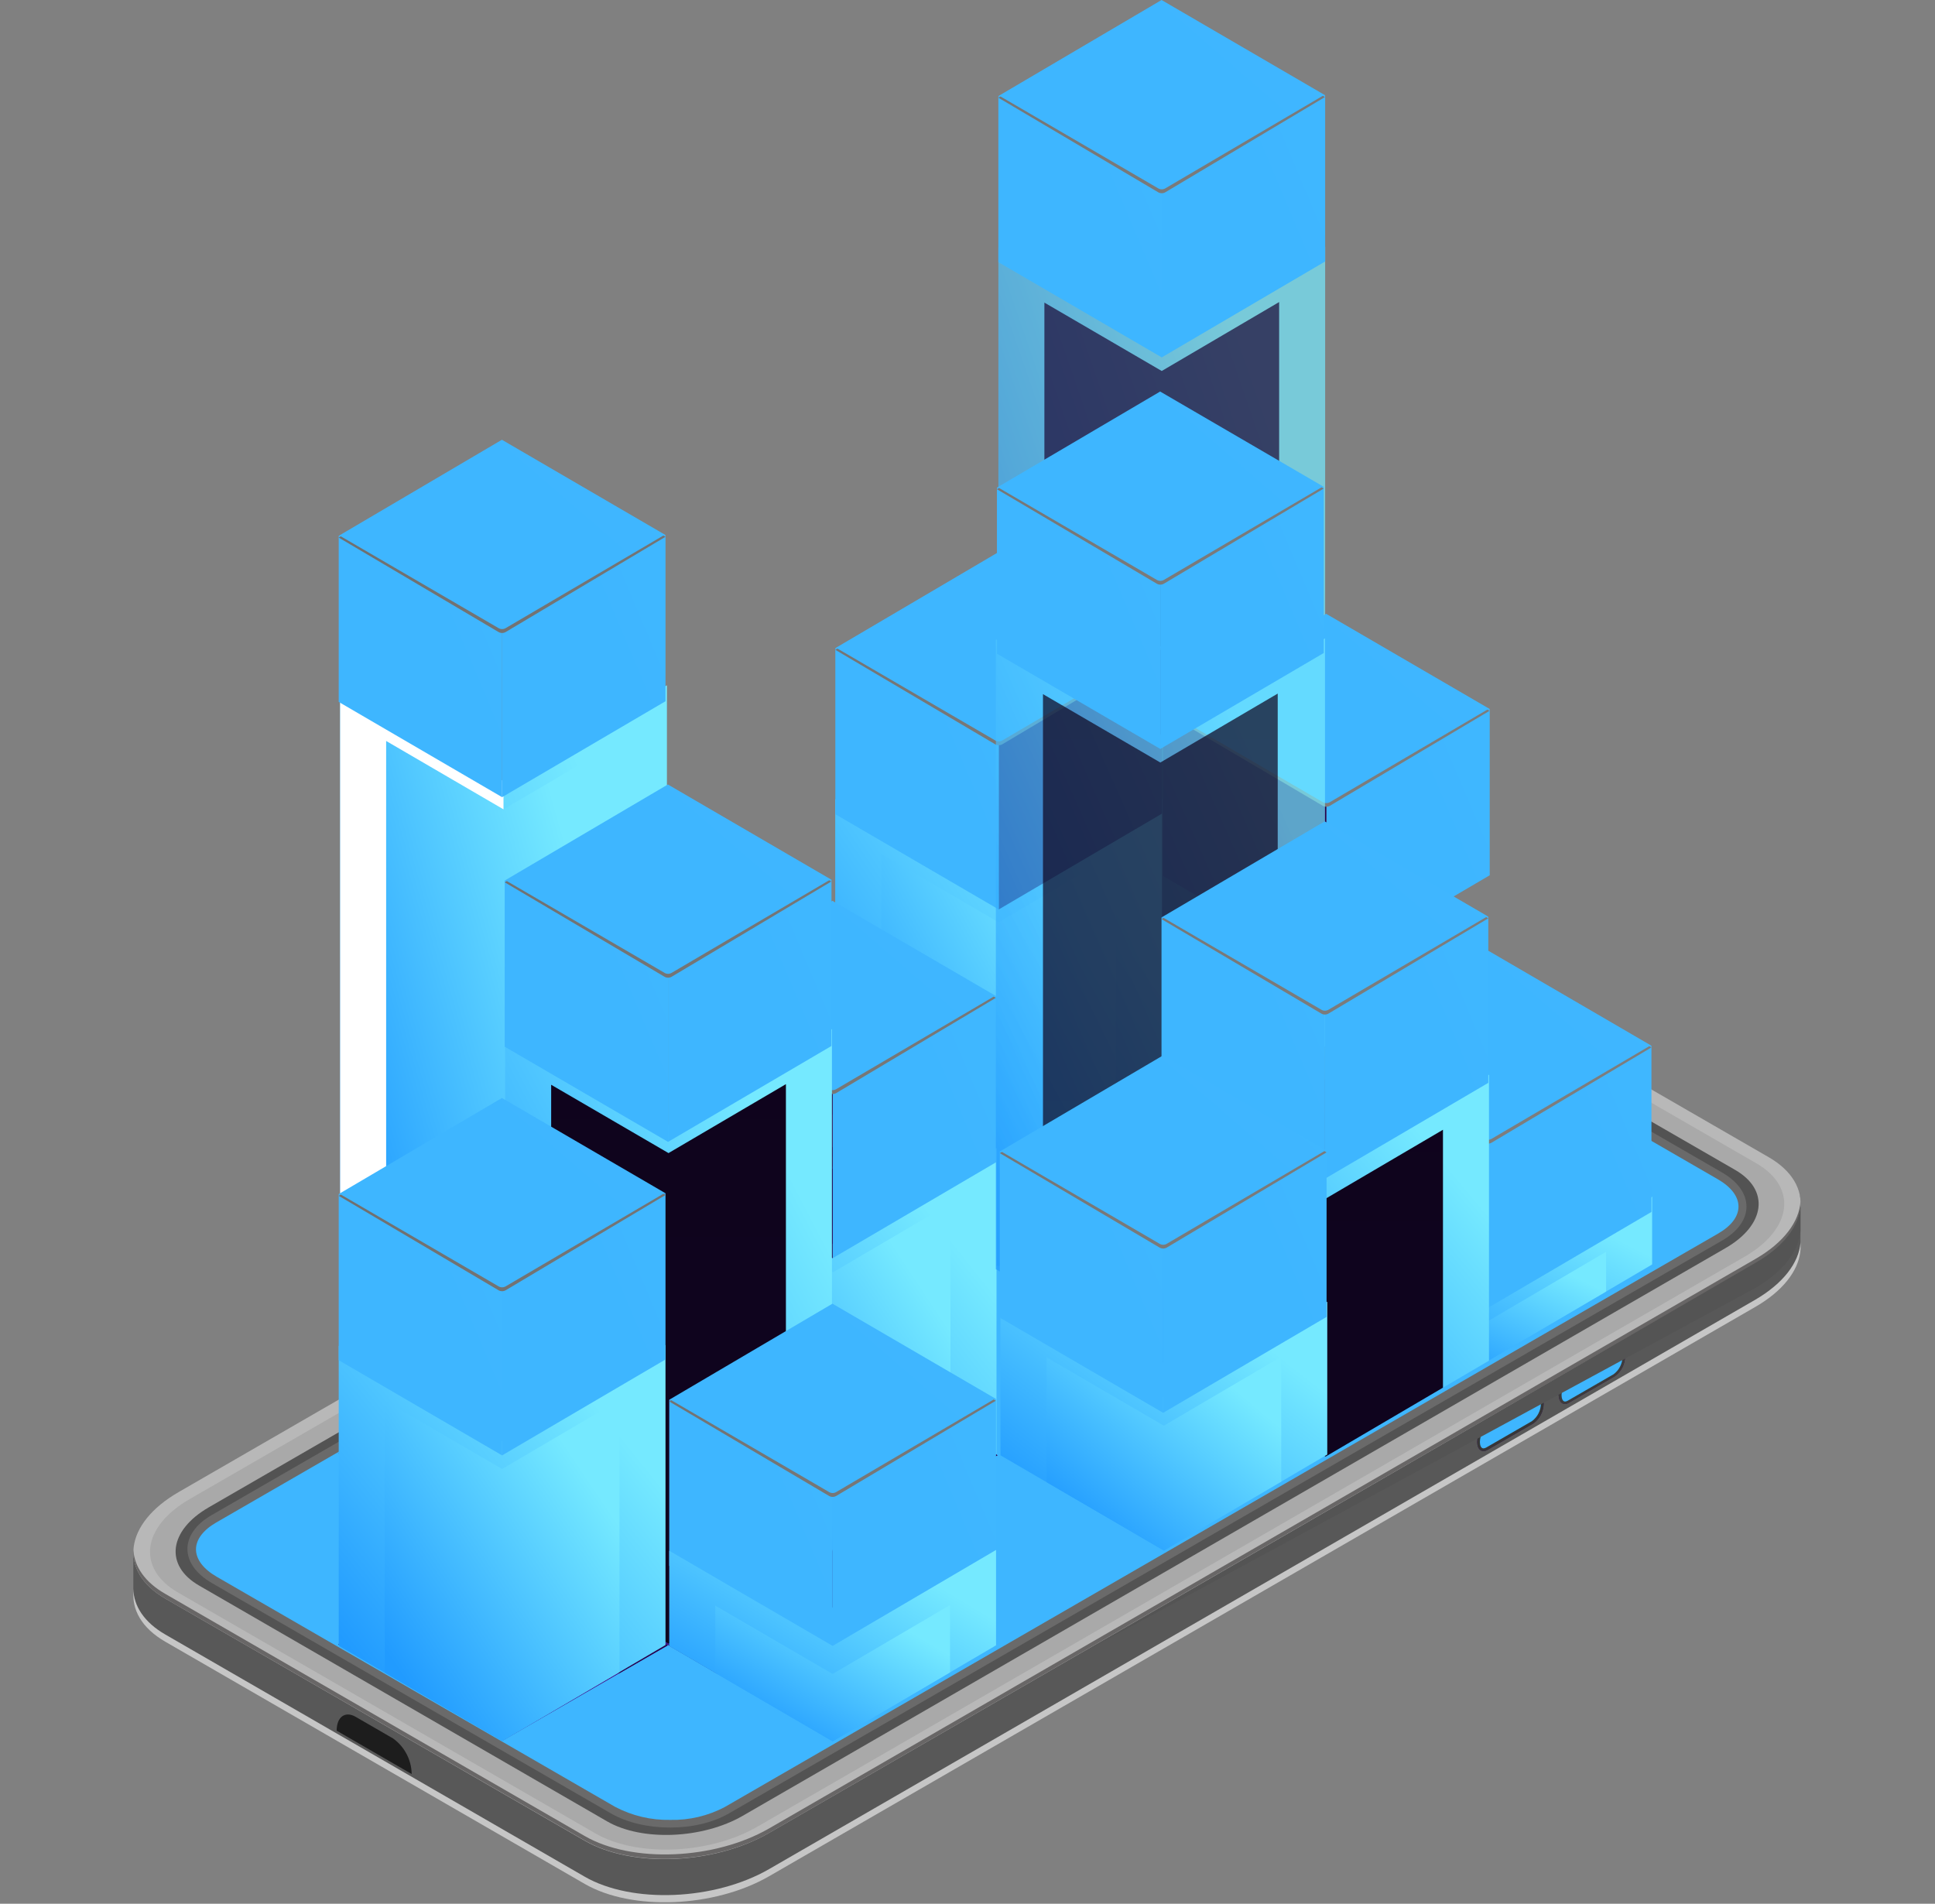 <svg width="682" height="671" viewBox="0 0 682 671" fill="none" xmlns="http://www.w3.org/2000/svg">
<rect x="0" y="0" width="682" height="671" fill="#808080" stroke="none"/>
<path d="M206.08 664L58.26 578.64C41.58 569.02 43.68 552.2 63 541.08L410.52 340.4C429.76 329.3 458.88 328.08 475.56 337.72L623.38 423.06C640.06 432.68 637.96 449.5 618.7 460.62L271.12 661.28C251.88 672.4 222.74 673.62 206.08 664Z" fill="url(#paint0_linear_3010_906)"/>
<path d="M206.08 661.46L58.26 576.1C50.8 571.8 47.1 566 47 560C47 559.46 47 547.86 47 547.34C47.62 540.36 53 544.2 62.86 538.5L410.46 337.82C429.7 326.7 458.82 325.5 475.5 335.12L623.32 420.46C630.76 424.76 634.46 417.2 634.58 423.2C634.58 423.74 634.58 437.56 634.58 438.08C633.98 445.06 628.58 452.3 618.7 458.08L271.12 658.76C251.88 669.88 222.74 671.08 206.08 661.46Z" fill="#585858"/>
<path d="M206.08 648.78L58.26 563.44C41.58 553.82 43.68 537 63 525.88L410.52 325.2C429.76 314.1 458.88 312.88 475.56 322.52L623.38 407.86C640.06 417.48 637.96 434.3 618.7 445.42L271.12 646C251.88 657.2 222.74 658.42 206.08 648.78Z" fill="url(#paint1_linear_3010_906)"/>
<g style="mix-blend-mode:color-dodge">
<path d="M58.26 561.78L206.08 647.12C222.74 656.76 251.88 655.54 271.12 644.42L618.7 443.74C628.84 437.9 634.22 430.46 634.6 423.34C635.02 430.96 629.64 439.1 618.7 445.34L271.12 646C251.88 657.12 222.74 658.34 206.08 648.7L58.26 563.44C50.36 558.88 46.68 552.72 47.02 546.3C47.34 552.1 51 557.62 58.26 561.78Z" fill="#686666"/>
</g>
<path d="M66.84 528.38L414.84 327.46C431.72 317.72 457.24 316.66 471.86 325.1L619 410C633.62 418.44 631.78 433.18 614.9 442.94L266.9 643.86C250.02 653.6 224.5 654.66 209.88 646.22L62.74 561.3C48.12 552.86 49.96 538.12 66.84 528.38Z" fill="#A9A9A9"/>
<path d="M73.58 531.28L419.86 331.28C433.98 323.12 455.36 322.24 467.58 329.28L611.58 412.36C623.82 419.42 622.28 431.76 608.16 439.92L261.78 640C247.66 648.16 226.28 649.04 214.04 642L70.16 558.84C57.92 551.78 59.46 539.44 73.58 531.28Z" fill="#535353"/>
<path d="M466.34 332C454.8 325.36 436.16 325.32 424.7 332L74.62 534C63.16 540.62 63.22 551.38 74.74 558L215.3 639.14C226.84 645.8 245.48 645.84 256.94 639.14L607 437.22C618.46 430.6 618.4 419.84 606.88 413.22L466.34 332Z" fill="#6A6A6A"/>
<path d="M236.24 641.44C242.945 641.596 249.577 640.026 255.5 636.88L605.6 434.76C610.2 432.1 612.74 428.76 612.74 425.26C612.74 421.76 610.16 418.36 605.48 415.66L465 334.5C452.801 328.366 438.419 328.366 426.22 334.5L76.22 536.62C71.62 539.28 69.08 542.62 69.08 546.1C69.08 549.58 71.66 553.02 76.34 555.72L216.72 636.8C222.724 639.987 229.444 641.584 236.24 641.44Z" fill="url(#paint2_linear_3010_906)"/>
<path d="M553 494.4L569.12 485.1C571.369 483.489 572.719 480.906 572.76 478.14C572.76 475.46 571.12 474.24 569.12 475.4L553 484.7C550.756 486.316 549.407 488.896 549.36 491.66C549.42 494.34 551 495.58 553 494.4Z" fill="url(#paint3_linear_3010_906)"/>
<path d="M553 494.4L569.12 485.1C571.369 483.489 572.719 480.906 572.76 478.14C572.76 475.46 571.12 474.24 569.12 475.4L553 484.7C550.756 486.316 549.407 488.896 549.36 491.66C549.42 494.34 551 495.58 553 494.4Z" fill="url(#paint4_linear_3010_906)"/>
<path d="M551.62 494C551.962 493.977 552.293 493.867 552.58 493.68L568.7 484.38C570.654 482.939 571.822 480.668 571.86 478.24C571.86 477.22 571.54 476 570.62 476C570.278 476.023 569.947 476.133 569.66 476.32L553.54 485.62C551.589 487.064 550.421 489.333 550.38 491.76C550.38 492.7 550.7 494 551.62 494Z" fill="url(#paint5_linear_3010_906)"/>
<path d="M524.3 511.02L540.42 501.72C542.664 500.104 544.013 497.524 544.06 494.76C544.06 492.08 542.42 490.76 540.42 492L524.3 501.3C522.049 502.909 520.697 505.493 520.66 508.26C520.66 510.94 522.28 512.18 524.3 511.02Z" fill="url(#paint6_linear_3010_906)"/>
<path d="M524.3 511.02L540.42 501.72C542.664 500.104 544.013 497.524 544.06 494.76C544.06 492.08 542.42 490.76 540.42 492L524.3 501.3C522.049 502.909 520.697 505.493 520.66 508.26C520.66 510.94 522.28 512.18 524.3 511.02Z" fill="url(#paint7_linear_3010_906)"/>
<path d="M522.86 510.5C523.2 510.483 523.531 510.38 523.82 510.2L539.94 500.9C541.891 499.456 543.059 497.187 543.1 494.76C543.1 493.72 542.78 492.52 541.86 492.52C541.513 492.533 541.175 492.637 540.88 492.82L524.78 502.12C522.824 503.561 521.648 505.83 521.6 508.26C521.6 509.3 521.94 510.5 522.86 510.5Z" fill="url(#paint8_linear_3010_906)"/>
<g style="mix-blend-mode:color-dodge">
<path d="M383.88 581.28L618.7 445.1C628.7 439.38 633.98 432.14 634.58 425.1C634.58 424.86 634.58 422.06 634.58 418.94C634.58 418.94 634.58 433.44 634.58 433.96C633.98 440.94 628.58 448.18 618.7 453.96L383.88 581.28Z" fill="#545454"/>
</g>
<path d="M118.66 610L145.1 625.28C145.025 620.296 142.591 615.644 138.54 612.74L125.22 605.04C121.58 603.04 118.66 605.18 118.66 610Z" fill="#1D1D1D"/>
<path d="M235.4 579.9L177.36 546.1L119.26 579.56L177.36 613.38L235.4 579.9Z" fill="url(#paint9_linear_3010_906)"/>
<path d="M177.4 566.08V546.12L177.36 546.1L119.26 579.56L136.52 589.62L177.4 566.08Z" fill="url(#paint10_linear_3010_906)"/>
<path d="M235.4 579.9L177.36 546.1V566.08L218.16 589.84L235.4 579.9Z" fill="url(#paint11_linear_3010_906)"/>
<path d="M351.66 580.22L293.62 546.42L235.52 579.88L293.62 613.72L351.66 580.22Z" fill="url(#paint12_linear_3010_906)"/>
<path d="M293.66 566.42V546.44L293.62 546.42L235.52 579.88L252.78 589.94L293.66 566.42Z" fill="url(#paint13_linear_3010_906)"/>
<path d="M351.66 580.22L293.62 546.42V566.42L334.42 590.18L351.66 580.22Z" fill="url(#paint14_linear_3010_906)"/>
<path d="M293.5 546.4L235.46 512.6L177.36 546.06L235.46 579.88L293.5 546.4Z" fill="url(#paint15_linear_3010_906)"/>
<path d="M235.5 532.58V512.62L235.46 512.6L177.36 546.06L194.62 556.12L235.5 532.58Z" fill="url(#paint16_linear_3010_906)"/>
<path d="M293.5 546.4L235.46 512.6V532.58L276.26 556.34L293.5 546.4Z" fill="url(#paint17_linear_3010_906)"/>
<path d="M235.5 512.64L177.46 478.84L119.36 512.3L177.46 546.14L235.5 512.64Z" fill="url(#paint18_linear_3010_906)"/>
<path d="M177.5 498.84V478.86L177.46 478.84L119.36 512.3L136.62 522.36L177.5 498.84Z" fill="url(#paint19_linear_3010_906)"/>
<path d="M235.5 512.64L177.46 478.84V498.84L218.26 522.6L235.5 512.64Z" fill="url(#paint20_linear_3010_906)"/>
<path d="M351.6 512.9L293.56 479.1L235.46 512.56L293.56 546.38L351.6 512.9Z" fill="url(#paint21_linear_3010_906)"/>
<path d="M293.6 499.08V479.12L293.56 479.1L235.46 512.56L252.72 522.62L293.6 499.08Z" fill="url(#paint22_linear_3010_906)"/>
<path d="M351.6 512.9L293.56 479.1V499.08L334.36 522.84L351.6 512.9Z" fill="url(#paint23_linear_3010_906)"/>
<path d="M293.6 479.14L235.56 445.34L177.46 478.8L235.56 512.64L293.6 479.14Z" fill="url(#paint24_linear_3010_906)"/>
<path d="M235.6 465.34V445.36L235.56 445.34L177.46 478.8L194.72 488.86L235.6 465.34Z" fill="url(#paint25_linear_3010_906)"/>
<path d="M293.6 479.14L235.56 445.34V465.34L276.36 489.1L293.6 479.14Z" fill="url(#paint26_linear_3010_906)"/>
<path d="M467.86 513.22L409.82 479.42L351.72 512.88L409.82 546.72L467.86 513.22Z" fill="url(#paint27_linear_3010_906)"/>
<path d="M409.86 499.42V479.44L409.82 479.42L351.72 512.88L369 522.94L409.86 499.42Z" fill="url(#paint28_linear_3010_906)"/>
<path d="M467.86 513.22L409.82 479.42V499.42L450.62 523.18L467.86 513.22Z" fill="url(#paint29_linear_3010_906)"/>
<path d="M409.7 479.4L351.66 445.6L293.56 479.06L351.66 512.88L409.7 479.4Z" fill="url(#paint30_linear_3010_906)"/>
<path d="M351.7 465.58V445.62L351.66 445.6L293.56 479.06L310.82 489.12L351.7 465.58Z" fill="url(#paint31_linear_3010_906)"/>
<path d="M409.7 479.4L351.66 445.6V465.58L392.46 489.34L409.7 479.4Z" fill="url(#paint32_linear_3010_906)"/>
<path d="M351.7 445.64L293.66 411.84L235.56 445.3L293.66 479.14L351.7 445.64Z" fill="url(#paint33_linear_3010_906)"/>
<path d="M293.7 431.84V411.86L293.66 411.84L235.56 445.3L252.82 455.36L293.7 431.84Z" fill="url(#paint34_linear_3010_906)"/>
<path d="M351.7 445.64L293.66 411.84V431.84L334.46 455.6L351.7 445.64Z" fill="url(#paint35_linear_3010_906)"/>
<path d="M525.96 479.72L467.92 445.92L409.82 479.38L467.92 513.22L525.96 479.72Z" fill="url(#paint36_linear_3010_906)"/>
<path d="M467.96 465.92V445.94L467.92 445.92L409.82 479.38L427.08 489.44L467.96 465.92Z" fill="url(#paint37_linear_3010_906)"/>
<path d="M525.96 479.72L467.92 445.92V465.92L508.72 489.68L525.96 479.72Z" fill="url(#paint38_linear_3010_906)"/>
<path d="M467.8 445.9L409.76 412.1L351.66 445.56L409.76 479.38L467.8 445.9Z" fill="url(#paint39_linear_3010_906)"/>
<path d="M409.8 432.08V412.12L409.76 412.1L351.66 445.56L368.92 455.62L409.8 432.08Z" fill="url(#paint40_linear_3010_906)"/>
<path d="M467.8 445.9L409.76 412.1V432.08L450.56 455.84L467.8 445.9Z" fill="url(#paint41_linear_3010_906)"/>
<path d="M409.8 412.14L351.76 378.34L293.66 411.8L351.76 445.64L409.8 412.14Z" fill="url(#paint42_linear_3010_906)"/>
<path d="M351.8 398.34V378.36L351.76 378.34L293.66 411.8L310.92 421.86L351.8 398.34Z" fill="url(#paint43_linear_3010_906)"/>
<path d="M409.8 412.14L351.76 378.34V398.34L392.56 422.1L409.8 412.14Z" fill="url(#paint44_linear_3010_906)"/>
<path d="M584.06 446.22L526.02 412.42L467.92 445.88L526.02 479.72L584.06 446.22Z" fill="url(#paint45_linear_3010_906)"/>
<path d="M526.06 432.42V412.44L526.02 412.42L467.92 445.88L485.18 455.94L526.06 432.42Z" fill="url(#paint46_linear_3010_906)"/>
<path d="M584.06 446.22L526.02 412.42V432.42L566.82 456.18L584.06 446.22Z" fill="url(#paint47_linear_3010_906)"/>
<path d="M525.9 412.4L467.86 378.6L409.76 412.06L467.86 445.88L525.9 412.4Z" fill="url(#paint48_linear_3010_906)"/>
<path d="M467.9 398.58V378.62L467.86 378.6L409.76 412.06L427.02 422.12L467.9 398.58Z" fill="url(#paint49_linear_3010_906)"/>
<path d="M525.9 412.4L467.86 378.6V398.58L508.66 422.34L525.9 412.4Z" fill="url(#paint50_linear_3010_906)"/>
<path d="M467.9 378.64L409.86 344.84L351.76 378.3L409.86 412.14L467.9 378.64Z" fill="url(#paint51_linear_3010_906)"/>
<path d="M409.9 364.84V344.86L409.86 344.84L351.76 378.3L369.02 388.36L409.9 364.84Z" fill="url(#paint52_linear_3010_906)"/>
<path d="M467.9 378.64L409.86 344.84V364.84L450.66 388.6L467.9 378.64Z" fill="url(#paint53_linear_3010_906)"/>
<g style="mix-blend-mode:screen" opacity="0.7">
<path d="M467.06 87.04L409.46 120.86L351.88 87.34V380.76L409.44 414.32V414.34L409.46 414.32L409.48 414.34V414.32L467.06 380.5V87.04Z" fill="url(#paint54_linear_3010_906)"/>
</g>
<path style="mix-blend-mode:screen" opacity="0.7" d="M450.84 106.46L409.46 130.76L368.1 106.66V390.22L409.44 414.32V414.34L409.46 414.32L409.48 414.34V414.32L450.84 390.04V106.46Z" fill="url(#paint55_linear_3010_906)"/>
<path d="M409.44 67.4V125.98L467.06 92.16V33.58L409.44 67.4Z" fill="url(#paint56_linear_3010_906)"/>
<path d="M409.48 67.4V125.98L351.88 92.4V33.86L409.48 67.4Z" fill="url(#paint57_linear_3010_906)"/>
<path d="M351.88 33.86L409.48 67.4L467.06 33.58L409.4 0L351.88 33.86Z" fill="url(#paint58_linear_3010_906)"/>
<path style="mix-blend-mode:color-dodge" d="M410.74 66.38C409.959 66.851 408.981 66.851 408.2 66.38L352.64 34L351.88 34.44L408.2 67.76C408.985 68.218 409.955 68.218 410.74 67.76L467 34.2L466.24 33.76L410.74 66.38Z" fill="url(#paint59_radial_3010_906)"/>
<g style="mix-blend-mode:screen">
<path d="M582.3 421.8L524.7 455.62L467.12 422.08V445.94L524.7 479.5V479.52V479.5L524.72 479.52V479.5L582.3 445.68V421.8Z" fill="url(#paint60_linear_3010_906)"/>
</g>
<g style="mix-blend-mode:screen">
<path d="M566.08 441.2L524.7 465.5L483.36 441.42V455.4L524.7 479.5V479.52V479.5L524.72 479.52V479.5L566.08 455.22V441.2Z" fill="url(#paint61_linear_3010_906)"/>
</g>
<path d="M524.44 402.4V460.98L582.06 427.16V368.58L524.44 402.4Z" fill="url(#paint62_linear_3010_906)"/>
<path d="M524.48 402.4V460.98L466.88 427.42V368.86L524.48 402.4Z" fill="url(#paint63_linear_3010_906)"/>
<path d="M466.88 368.86L524.48 402.4L582.06 368.58L524.4 335L466.88 368.86Z" fill="url(#paint64_linear_3010_906)"/>
<path style="mix-blend-mode:color-dodge" d="M525.74 401.38C524.959 401.851 523.981 401.851 523.2 401.38L467.64 369.02L466.88 369.46L523.2 402.74C523.985 403.198 524.955 403.198 525.74 402.74L582.06 369.18L581.3 368.74L525.74 401.38Z" fill="url(#paint65_radial_3010_906)"/>
<g style="mix-blend-mode:screen">
<path d="M409.56 281.38L351.96 315.2L294.38 281.66V412.76L351.94 446.32V446.34H351.96H351.98V446.32L409.56 412.52V281.38Z" fill="url(#paint66_linear_3010_906)"/>
</g>
<g style="mix-blend-mode:screen">
<path d="M393.34 300.8L351.96 325.08L310.6 301V422.24L351.94 446.34H351.96H351.98L393.34 422.04V300.8Z" fill="url(#paint67_linear_3010_906)"/>
</g>
<path d="M351.98 261.98V320.56L409.6 286.74V228.16L351.98 261.98Z" fill="url(#paint68_linear_3010_906)"/>
<path d="M352.02 261.98V320.56L294.42 286.98V228.44L352.02 261.98Z" fill="url(#paint69_linear_3010_906)"/>
<path d="M294.42 228.44L352.02 261.98L409.6 228.16L351.94 194.58L294.42 228.44Z" fill="url(#paint70_linear_3010_906)"/>
<path style="mix-blend-mode:color-dodge" d="M353.3 260.96C352.511 261.43 351.529 261.43 350.74 260.96L295.18 228.6L294.42 229.04L350.74 262.32C351.529 262.79 352.511 262.79 353.3 262.32L409.6 228.78L408.84 228.34L353.3 260.96Z" fill="url(#paint71_radial_3010_906)"/>
<g style="mix-blend-mode:screen">
<path d="M351.22 404.72L293.62 438.54L236.04 405V512.74L293.6 546.3V546.32L293.62 546.3L293.64 546.32V546.3L351.22 512.5V404.72Z" fill="url(#paint72_linear_3010_906)"/>
</g>
<g style="mix-blend-mode:screen">
<path d="M335 424.12L293.62 448.42L252.26 424.34V522.2L293.62 546.3V546.32H293.64V546.3L335 522.02V424.12Z" fill="url(#paint73_linear_3010_906)"/>
</g>
<path d="M293.44 384.9V443.48L351.06 409.66V351.08L293.44 384.9Z" fill="url(#paint74_linear_3010_906)"/>
<path d="M293.48 384.9V443.48L235.88 409.92V351.36L293.48 384.9Z" fill="url(#paint75_linear_3010_906)"/>
<path d="M235.88 351.36L293.48 384.9L351.06 351.08L293.4 317.5L235.88 351.36Z" fill="url(#paint76_linear_3010_906)"/>
<path style="mix-blend-mode:color-dodge" d="M294.74 383.88C293.959 384.351 292.981 384.351 292.2 383.88L236.64 351.54L235.88 351.98L292.2 385.26C292.985 385.718 293.955 385.718 294.74 385.26L351 351.7L350.24 351.26L294.74 383.88Z" fill="url(#paint77_radial_3010_906)"/>
<path d="M467.44 283.74V342.32L525.06 308.5V249.9L467.44 283.74Z" fill="url(#paint78_linear_3010_906)"/>
<path d="M467.48 283.74V342.32L409.88 308.74V250.2L467.48 283.74Z" fill="url(#paint79_linear_3010_906)"/>
<path d="M409.88 250.2L467.48 283.74L525.06 249.9L467.4 216.34L409.88 250.2Z" fill="url(#paint80_linear_3010_906)"/>
<path style="mix-blend-mode:color-dodge" d="M468.74 282.72C467.955 283.178 466.985 283.178 466.2 282.72L410.64 250.38L409.88 250.82L466.2 284C466.985 284.458 467.955 284.458 468.74 284L525 250.54L524.24 250.1L468.74 282.72Z" fill="url(#paint81_radial_3010_906)"/>
<g style="mix-blend-mode:screen" opacity="0.7">
<path d="M467 225L408.99 258.891L351 225.301V447.349L408.97 480.98V481H408.99H409.01V480.98L467 447.109V225Z" fill="url(#paint82_linear_3010_906)"/>
</g>
<path style="mix-blend-mode:screen" opacity="0.7" d="M450.34 244.46L408.96 268.76L367.6 244.66V456.38L408.94 480.48V480.5H408.96H408.98V480.48L450.34 456.2V244.46Z" fill="url(#paint83_linear_3010_906)"/>
<path d="M408.94 205.4V263.98L466.56 230.16V171.58L408.94 205.4Z" fill="url(#paint84_linear_3010_906)"/>
<path d="M408.98 205.4V263.98L351.38 230.4V171.86L408.98 205.4Z" fill="url(#paint85_linear_3010_906)"/>
<path d="M351.38 171.86L408.98 205.4L466.56 171.58L408.9 138L351.38 171.86Z" fill="url(#paint86_linear_3010_906)"/>
<path style="mix-blend-mode:color-dodge" d="M410.24 204.38C409.459 204.851 408.481 204.851 407.7 204.38L352.14 172L351.38 172.44L407.7 205.72C408.485 206.178 409.455 206.178 410.24 205.72L466.56 172.2L465.8 171.76L410.24 204.38Z" fill="url(#paint87_radial_3010_906)"/>
<g style="mix-blend-mode:screen">
<path d="M524.8 378.8L467.2 412.62L409.62 379.08V479.82L467.2 513.38V513.4H467.22V513.38L524.8 479.58V378.8Z" fill="url(#paint88_linear_3010_906)"/>
</g>
<path style="mix-blend-mode:screen" d="M508.58 398.2L467.2 422.5L425.86 398.42V489.28L467.2 513.38V513.4H467.22V513.38L508.58 489.1V398.2Z" fill="url(#paint89_linear_3010_906)"/>
<path d="M466.94 356.9V415.48L524.56 381.66V323.08L466.94 356.9Z" fill="url(#paint90_linear_3010_906)"/>
<path d="M466.98 356.9V415.48L409.38 381.92V323.36L466.98 356.9Z" fill="url(#paint91_linear_3010_906)"/>
<path d="M409.38 323.36L466.98 356.9L524.56 323.08L466.9 289.5L409.38 323.36Z" fill="url(#paint92_linear_3010_906)"/>
<path style="mix-blend-mode:color-dodge" d="M468.24 355.88C467.459 356.351 466.481 356.351 465.7 355.88L410.14 323.52L409.38 323.96L465.7 357.24C466.485 357.698 467.455 357.698 468.24 357.24L524.56 323.68L523.8 323.24L468.24 355.88Z" fill="url(#paint93_radial_3010_906)"/>
<g style="mix-blend-mode:screen">
<path d="M467.8 458.8L410.2 492.62L352.62 459.08V512.94L410.2 546.5V546.52V546.5L410.22 546.52V546.5L467.8 512.68V458.8Z" fill="url(#paint94_linear_3010_906)"/>
</g>
<g style="mix-blend-mode:screen">
<path d="M451.58 478.2L410.2 502.5L368.86 478.42V522.4L410.2 546.5V546.52V546.5L410.22 546.52V546.5L451.58 522.22V478.2Z" fill="url(#paint95_linear_3010_906)"/>
</g>
<path d="M409.94 439.4V497.98L467.56 464.16V405.58L409.94 439.4Z" fill="url(#paint96_linear_3010_906)"/>
<path d="M409.98 439.4V497.98L352.38 464.42V405.86L409.98 439.4Z" fill="url(#paint97_linear_3010_906)"/>
<path d="M352.38 405.86L409.98 439.4L467.56 405.58L409.9 372L352.38 405.86Z" fill="url(#paint98_linear_3010_906)"/>
<path style="mix-blend-mode:color-dodge" d="M411.24 438.38C410.459 438.851 409.481 438.851 408.7 438.38L353.14 406L352.38 406.44L408.7 439.72C409.485 440.178 410.455 440.178 411.24 439.72L467.56 406.16L466.8 405.72L411.24 438.38Z" fill="url(#paint99_radial_3010_906)"/>
<g style="mix-blend-mode:screen">
<path d="M235.06 241.54L177.46 275.36L119.88 241.84V511.94L177.44 545.5V545.52L177.46 545.5L177.48 545.52V545.5L235.06 511.68V241.54Z" fill="url(#paint100_linear_3010_906)"/>
</g>
<g style="mix-blend-mode:multiply">
<path d="M177.46 275.36L119.88 241.84V511.94L177.44 545.5V545.52L177.46 545.5L177.48 545.52V545.5L177.46 275.36Z" fill="white"/>
</g>
<g style="mix-blend-mode:screen">
<path d="M218.84 260.96L177.46 285.26L136.1 261.16V521.4L177.44 545.5V545.52L177.46 545.5L177.48 545.52V545.5L218.84 521.22V260.96Z" fill="url(#paint101_linear_3010_906)"/>
</g>
<path d="M176.94 222.4V280.98L234.56 247.16V188.58L176.94 222.4Z" fill="url(#paint102_linear_3010_906)"/>
<path d="M176.98 222.4V280.98L119.38 247.4V188.86L176.98 222.4Z" fill="url(#paint103_linear_3010_906)"/>
<path d="M119.38 188.86L176.98 222.4L234.56 188.58L176.9 155L119.38 188.86Z" fill="url(#paint104_linear_3010_906)"/>
<path style="mix-blend-mode:color-dodge" d="M178.24 221.38C177.459 221.851 176.481 221.851 175.7 221.38L120.14 189.04L119.38 189.48L175.7 222.76C176.485 223.218 177.455 223.218 178.24 222.76L234.56 189.2L233.8 188.76L178.24 221.38Z" fill="url(#paint105_radial_3010_906)"/>
<g style="mix-blend-mode:screen">
<path d="M293.22 362.72L235.62 396.54L178.04 363V545.76L235.6 579.32V579.34H235.62H235.64V579.32L293.22 545.52V362.72Z" fill="url(#paint106_linear_3010_906)"/>
</g>
<path style="mix-blend-mode:screen" d="M277 382.12L235.62 406.42L194.26 382.34V555.24L235.62 579.34H235.64L277 555.04V382.12Z" fill="url(#paint107_linear_3010_906)"/>
<path d="M235.44 343.9V402.48L293.06 368.66V310.08L235.44 343.9Z" fill="url(#paint108_linear_3010_906)"/>
<path d="M235.48 343.9V402.48L177.88 368.92V310.36L235.48 343.9Z" fill="url(#paint109_linear_3010_906)"/>
<path d="M177.88 310.36L235.48 343.9L293.06 310.08L235.4 276.5L177.88 310.36Z" fill="url(#paint110_linear_3010_906)"/>
<path style="mix-blend-mode:color-dodge" d="M236.74 342.88C235.959 343.351 234.981 343.351 234.2 342.88L178.64 310.54L177.88 310.98L234.2 344.26C234.985 344.718 235.955 344.718 236.74 344.26L293 310.7L292.24 310.26L236.74 342.88Z" fill="url(#paint111_radial_3010_906)"/>
<path d="M293.44 585.48L351.06 551.66V493.08L293.44 526.9V585.48Z" fill="url(#paint112_linear_3010_906)"/>
<path d="M293.48 526.9V585.48L235.88 551.9V493.36L293.48 526.9Z" fill="url(#paint113_linear_3010_906)"/>
<path d="M235.88 493.36L293.48 526.9L351.06 493.08L293.4 459.5L235.88 493.36Z" fill="url(#paint114_linear_3010_906)"/>
<path style="mix-blend-mode:color-dodge" d="M294.74 525.88C293.959 526.351 292.981 526.351 292.2 525.88L236.64 493.54L235.88 493.98L292.2 527.26C292.985 527.718 293.955 527.718 294.74 527.26L351 493.7L350.24 493.26L294.74 525.88Z" fill="url(#paint115_radial_3010_906)"/>
<g style="mix-blend-mode:screen">
<path d="M351.06 546.3L293.46 580.12L235.88 546.58V580.18L293.44 613.74V613.76L293.46 613.74L293.48 613.76V613.74L351.06 579.92V546.3Z" fill="url(#paint116_linear_3010_906)"/>
</g>
<g style="mix-blend-mode:screen">
<path d="M334.84 565.72L293.46 590L252.1 565.92V589.64L293.44 613.74V613.76L293.46 613.74L293.48 613.76V613.74L334.84 589.46V565.72Z" fill="url(#paint117_linear_3010_906)"/>
</g>
<g style="mix-blend-mode:screen">
<path d="M234.56 474.04L176.96 507.86L119.38 474.34V580.08L176.94 613.64V613.66L176.96 613.64L176.98 613.66V613.64L234.56 579.82V474.04Z" fill="url(#paint118_linear_3010_906)"/>
</g>
<g style="mix-blend-mode:screen">
<path d="M218.34 493.46L176.96 517.76L135.6 493.66V589.54L176.94 613.64V613.66L176.96 613.64L176.98 613.66V613.64L218.34 589.36V493.46Z" fill="url(#paint119_linear_3010_906)"/>
</g>
<path d="M176.94 454.4V512.98L234.56 479.16V420.58L176.94 454.4Z" fill="url(#paint120_linear_3010_906)"/>
<path d="M176.98 454.4V512.98L119.38 479.42V420.86L176.98 454.4Z" fill="url(#paint121_linear_3010_906)"/>
<path d="M119.38 420.86L176.98 454.4L234.56 420.58L176.9 387L119.38 420.86Z" fill="url(#paint122_linear_3010_906)"/>
<path style="mix-blend-mode:color-dodge" d="M178.24 453.38C177.459 453.851 176.481 453.851 175.7 453.38L120.14 421.04L119.38 421.48L175.7 454.76C176.485 455.218 177.455 455.218 178.24 454.76L234.56 421.2L233.8 420.76L178.24 453.38Z" fill="url(#paint123_radial_3010_906)"/>
<defs>
<linearGradient id="paint0_linear_3010_906" x1="47.008" y1="17295.2" x2="58809.1" y2="17295.2" gradientUnits="userSpaceOnUse">
<stop stop-color="#C6C6C6"/>
<stop offset="1" stop-color="#B0B0B0"/>
</linearGradient>
<linearGradient id="paint1_linear_3010_906" x1="47.008" y1="17279.4" x2="58809.1" y2="17279.4" gradientUnits="userSpaceOnUse">
<stop stop-color="#B8B8B8"/>
<stop offset="1" stop-color="#8F8F8F"/>
</linearGradient>
<linearGradient id="paint2_linear_3010_906" x1="47122.6" y1="7675.07" x2="22612.2" y2="36639.2" gradientUnits="userSpaceOnUse">
<stop stop-color="#75E9FF"/>
<stop offset="1" stop-color="#219BFF"/>
</linearGradient>
<linearGradient id="paint3_linear_3010_906" x1="-3206.74" y1="1235.66" x2="-5499" y2="2553.05" gradientUnits="userSpaceOnUse">
<stop stop-color="#3D065F"/>
<stop offset="1" stop-color="#5F27BD"/>
</linearGradient>
<linearGradient id="paint4_linear_3010_906" x1="-3206.74" y1="1235.66" x2="-5499" y2="2553.05" gradientUnits="userSpaceOnUse">
<stop stop-color="#3C3C3C"/>
<stop offset="1" stop-color="#5824B0"/>
</linearGradient>
<linearGradient id="paint5_linear_3010_906" x1="2409.46" y1="900.37" x2="1005.56" y2="2034.89" gradientUnits="userSpaceOnUse">
<stop stop-color="#75E9FF"/>
<stop offset="1" stop-color="#219BFF"/>
</linearGradient>
<linearGradient id="paint6_linear_3010_906" x1="1.4959e+06" y1="-161561" x2="1.49874e+06" y2="-161561" gradientUnits="userSpaceOnUse">
<stop stop-color="#3D065F"/>
<stop offset="1" stop-color="#5F27BD"/>
</linearGradient>
<linearGradient id="paint7_linear_3010_906" x1="-3253.84" y1="1254.08" x2="-5549.45" y2="2573.4" gradientUnits="userSpaceOnUse">
<stop stop-color="#373737"/>
<stop offset="1" stop-color="#5824B0"/>
</linearGradient>
<linearGradient id="paint8_linear_3010_906" x1="2382.41" y1="916.419" x2="979.476" y2="2052.48" gradientUnits="userSpaceOnUse">
<stop stop-color="#75E9FF"/>
<stop offset="1" stop-color="#219BFF"/>
</linearGradient>
<linearGradient id="paint9_linear_3010_906" x1="1.48495e+06" y1="590321" x2="1.48185e+06" y2="596233" gradientUnits="userSpaceOnUse">
<stop stop-color="#25054D"/>
<stop offset="1" stop-color="#45108A"/>
</linearGradient>
<linearGradient id="paint10_linear_3010_906" x1="-1676.74" y1="3737.38" x2="8897.18" y2="291.282" gradientUnits="userSpaceOnUse">
<stop stop-color="#25054D"/>
<stop offset="1" stop-color="#45108A"/>
</linearGradient>
<linearGradient id="paint11_linear_3010_906" x1="1837.36" y1="2827.95" x2="5704.95" y2="1136.11" gradientUnits="userSpaceOnUse">
<stop stop-color="#25054D"/>
<stop offset="1" stop-color="#45108A"/>
</linearGradient>
<linearGradient id="paint12_linear_3010_906" x1="10287.4" y1="2133.09" x2="4983.32" y2="8331.62" gradientUnits="userSpaceOnUse">
<stop stop-color="#75E9FF"/>
<stop offset="1" stop-color="#219BFF"/>
</linearGradient>
<linearGradient id="paint13_linear_3010_906" x1="-1558.48" y1="3738.82" x2="9013.37" y2="292.772" gradientUnits="userSpaceOnUse">
<stop stop-color="#25054D"/>
<stop offset="1" stop-color="#45108A"/>
</linearGradient>
<linearGradient id="paint14_linear_3010_906" x1="5316.95" y1="1578.11" x2="1846.2" y2="4695.47" gradientUnits="userSpaceOnUse">
<stop stop-color="#75E9FF"/>
<stop offset="1" stop-color="#219BFF"/>
</linearGradient>
<linearGradient id="paint15_linear_3010_906" x1="1.47339e+06" y1="592536" x2="1.47029e+06" y2="598448" gradientUnits="userSpaceOnUse">
<stop stop-color="#25054D"/>
<stop offset="1" stop-color="#45108A"/>
</linearGradient>
<linearGradient id="paint16_linear_3010_906" x1="-1618.64" y1="3703.88" x2="8955.28" y2="257.781" gradientUnits="userSpaceOnUse">
<stop stop-color="#25054D"/>
<stop offset="1" stop-color="#45108A"/>
</linearGradient>
<linearGradient id="paint17_linear_3010_906" x1="1895.46" y1="2794.45" x2="5763.05" y2="1102.61" gradientUnits="userSpaceOnUse">
<stop stop-color="#25054D"/>
<stop offset="1" stop-color="#45108A"/>
</linearGradient>
<linearGradient id="paint18_linear_3010_906" x1="1.48493e+06" y1="595119" x2="1.48183e+06" y2="601033" gradientUnits="userSpaceOnUse">
<stop stop-color="#25054D"/>
<stop offset="1" stop-color="#45108A"/>
</linearGradient>
<linearGradient id="paint19_linear_3010_906" x1="-1676.64" y1="3671.24" x2="8897.28" y2="225.138" gradientUnits="userSpaceOnUse">
<stop stop-color="#25054D"/>
<stop offset="1" stop-color="#45108A"/>
</linearGradient>
<linearGradient id="paint20_linear_3010_906" x1="1837.46" y1="2761.2" x2="5705.39" y2="1069.21" gradientUnits="userSpaceOnUse">
<stop stop-color="#25054D"/>
<stop offset="1" stop-color="#45108A"/>
</linearGradient>
<linearGradient id="paint21_linear_3010_906" x1="1.46183e+06" y1="594750" x2="1.45873e+06" y2="600662" gradientUnits="userSpaceOnUse">
<stop stop-color="#25054D"/>
<stop offset="1" stop-color="#45108A"/>
</linearGradient>
<linearGradient id="paint22_linear_3010_906" x1="-1560.54" y1="3670.38" x2="9013.38" y2="224.277" gradientUnits="userSpaceOnUse">
<stop stop-color="#25054D"/>
<stop offset="1" stop-color="#45108A"/>
</linearGradient>
<linearGradient id="paint23_linear_3010_906" x1="1953.56" y1="2760.95" x2="5821.15" y2="1069.11" gradientUnits="userSpaceOnUse">
<stop stop-color="#25054D"/>
<stop offset="1" stop-color="#45108A"/>
</linearGradient>
<linearGradient id="paint24_linear_3010_906" x1="1.47337e+06" y1="597335" x2="1.47027e+06" y2="603249" gradientUnits="userSpaceOnUse">
<stop stop-color="#25054D"/>
<stop offset="1" stop-color="#45108A"/>
</linearGradient>
<linearGradient id="paint25_linear_3010_906" x1="-1618.54" y1="3637.74" x2="8955.38" y2="191.638" gradientUnits="userSpaceOnUse">
<stop stop-color="#25054D"/>
<stop offset="1" stop-color="#45108A"/>
</linearGradient>
<linearGradient id="paint26_linear_3010_906" x1="1895.56" y1="2727.7" x2="5763.49" y2="1035.72" gradientUnits="userSpaceOnUse">
<stop stop-color="#25054D"/>
<stop offset="1" stop-color="#45108A"/>
</linearGradient>
<linearGradient id="paint27_linear_3010_906" x1="10403.6" y1="2066.09" x2="5099.52" y2="8264.61" gradientUnits="userSpaceOnUse">
<stop stop-color="#75E9FF"/>
<stop offset="1" stop-color="#219BFF"/>
</linearGradient>
<linearGradient id="paint28_linear_3010_906" x1="5383.7" y1="1505.45" x2="1929.41" y2="4630.52" gradientUnits="userSpaceOnUse">
<stop stop-color="#75E9FF"/>
<stop offset="1" stop-color="#219BFF"/>
</linearGradient>
<linearGradient id="paint29_linear_3010_906" x1="5433.15" y1="1511.11" x2="1962.4" y2="4628.47" gradientUnits="userSpaceOnUse">
<stop stop-color="#75E9FF"/>
<stop offset="1" stop-color="#219BFF"/>
</linearGradient>
<linearGradient id="paint30_linear_3010_906" x1="10345.4" y1="2031.8" x2="5043.18" y2="8230.04" gradientUnits="userSpaceOnUse">
<stop stop-color="#75E9FF"/>
<stop offset="1" stop-color="#219BFF"/>
</linearGradient>
<linearGradient id="paint31_linear_3010_906" x1="5325.55" y1="1471.63" x2="1871.25" y2="4596.7" gradientUnits="userSpaceOnUse">
<stop stop-color="#75E9FF"/>
<stop offset="1" stop-color="#219BFF"/>
</linearGradient>
<linearGradient id="paint32_linear_3010_906" x1="5374.99" y1="1476.82" x2="1905.66" y2="4594.33" gradientUnits="userSpaceOnUse">
<stop stop-color="#75E9FF"/>
<stop offset="1" stop-color="#219BFF"/>
</linearGradient>
<linearGradient id="paint33_linear_3010_906" x1="1.46181e+06" y1="599552" x2="1.45871e+06" y2="605466" gradientUnits="userSpaceOnUse">
<stop stop-color="#25054D"/>
<stop offset="1" stop-color="#45108A"/>
</linearGradient>
<linearGradient id="paint34_linear_3010_906" x1="-1560.44" y1="3604.24" x2="9013.48" y2="158.138" gradientUnits="userSpaceOnUse">
<stop stop-color="#25054D"/>
<stop offset="1" stop-color="#45108A"/>
</linearGradient>
<linearGradient id="paint35_linear_3010_906" x1="1953.66" y1="2694.2" x2="5821.59" y2="1002.22" gradientUnits="userSpaceOnUse">
<stop stop-color="#25054D"/>
<stop offset="1" stop-color="#45108A"/>
</linearGradient>
<linearGradient id="paint36_linear_3010_906" x1="10461.7" y1="2032.59" x2="5157.62" y2="8231.11" gradientUnits="userSpaceOnUse">
<stop stop-color="#75E9FF"/>
<stop offset="1" stop-color="#219BFF"/>
</linearGradient>
<linearGradient id="paint37_linear_3010_906" x1="-1386.18" y1="3638.32" x2="9187.74" y2="192.219" gradientUnits="userSpaceOnUse">
<stop stop-color="#25054D"/>
<stop offset="1" stop-color="#45108A"/>
</linearGradient>
<linearGradient id="paint38_linear_3010_906" x1="5491.25" y1="1477.61" x2="2020.5" y2="4594.97" gradientUnits="userSpaceOnUse">
<stop stop-color="#75E9FF"/>
<stop offset="1" stop-color="#219BFF"/>
</linearGradient>
<linearGradient id="paint39_linear_3010_906" x1="1.43871e+06" y1="599180" x2="1.4356e+06" y2="605092" gradientUnits="userSpaceOnUse">
<stop stop-color="#25054D"/>
<stop offset="1" stop-color="#45108A"/>
</linearGradient>
<linearGradient id="paint40_linear_3010_906" x1="-1444.34" y1="3603.38" x2="9129.58" y2="157.279" gradientUnits="userSpaceOnUse">
<stop stop-color="#25054D"/>
<stop offset="1" stop-color="#45108A"/>
</linearGradient>
<linearGradient id="paint41_linear_3010_906" x1="2069.76" y1="2693.95" x2="5937.34" y2="1002.11" gradientUnits="userSpaceOnUse">
<stop stop-color="#25054D"/>
<stop offset="1" stop-color="#45108A"/>
</linearGradient>
<linearGradient id="paint42_linear_3010_906" x1="1.45025e+06" y1="601768" x2="1.44714e+06" y2="607682" gradientUnits="userSpaceOnUse">
<stop stop-color="#25054D"/>
<stop offset="1" stop-color="#45108A"/>
</linearGradient>
<linearGradient id="paint43_linear_3010_906" x1="-1502.34" y1="3570.74" x2="9071.58" y2="124.639" gradientUnits="userSpaceOnUse">
<stop stop-color="#25054D"/>
<stop offset="1" stop-color="#45108A"/>
</linearGradient>
<linearGradient id="paint44_linear_3010_906" x1="2011.76" y1="2660.7" x2="5879.69" y2="968.718" gradientUnits="userSpaceOnUse">
<stop stop-color="#25054D"/>
<stop offset="1" stop-color="#45108A"/>
</linearGradient>
<linearGradient id="paint45_linear_3010_906" x1="10519.8" y1="1999.09" x2="5215.72" y2="8197.62" gradientUnits="userSpaceOnUse">
<stop stop-color="#75E9FF"/>
<stop offset="1" stop-color="#219BFF"/>
</linearGradient>
<linearGradient id="paint46_linear_3010_906" x1="-1326.08" y1="3604.82" x2="9245.77" y2="158.769" gradientUnits="userSpaceOnUse">
<stop stop-color="#25054D"/>
<stop offset="1" stop-color="#45108A"/>
</linearGradient>
<linearGradient id="paint47_linear_3010_906" x1="5549.35" y1="1444.11" x2="2078.6" y2="4561.47" gradientUnits="userSpaceOnUse">
<stop stop-color="#75E9FF"/>
<stop offset="1" stop-color="#219BFF"/>
</linearGradient>
<linearGradient id="paint48_linear_3010_906" x1="1.42714e+06" y1="601395" x2="1.42404e+06" y2="607307" gradientUnits="userSpaceOnUse">
<stop stop-color="#25054D"/>
<stop offset="1" stop-color="#45108A"/>
</linearGradient>
<linearGradient id="paint49_linear_3010_906" x1="-1386.24" y1="3569.88" x2="9187.68" y2="123.779" gradientUnits="userSpaceOnUse">
<stop stop-color="#25054D"/>
<stop offset="1" stop-color="#45108A"/>
</linearGradient>
<linearGradient id="paint50_linear_3010_906" x1="2127.86" y1="2660.45" x2="5995.45" y2="968.608" gradientUnits="userSpaceOnUse">
<stop stop-color="#25054D"/>
<stop offset="1" stop-color="#45108A"/>
</linearGradient>
<linearGradient id="paint51_linear_3010_906" x1="1.43869e+06" y1="603984" x2="1.43558e+06" y2="609898" gradientUnits="userSpaceOnUse">
<stop stop-color="#25054D"/>
<stop offset="1" stop-color="#45108A"/>
</linearGradient>
<linearGradient id="paint52_linear_3010_906" x1="-1444.24" y1="3537.24" x2="9129.68" y2="91.139" gradientUnits="userSpaceOnUse">
<stop stop-color="#25054D"/>
<stop offset="1" stop-color="#45108A"/>
</linearGradient>
<linearGradient id="paint53_linear_3010_906" x1="2069.86" y1="2627.2" x2="5937.79" y2="935.216" gradientUnits="userSpaceOnUse">
<stop stop-color="#25054D"/>
<stop offset="1" stop-color="#45108A"/>
</linearGradient>
<linearGradient id="paint54_linear_3010_906" x1="447.237" y1="149.396" x2="307.388" y2="197.442" gradientUnits="userSpaceOnUse">
<stop stop-color="#75E9FF"/>
<stop offset="1" stop-color="#219BFF"/>
</linearGradient>
<linearGradient id="paint55_linear_3010_906" x1="4504.1" y1="30308.5" x2="4504.1" y2="-8209.54" gradientUnits="userSpaceOnUse">
<stop stop-color="#20083F"/>
<stop offset="0.43" stop-color="#45108A"/>
<stop offset="0.5" stop-color="#3C0E78"/>
<stop offset="1"/>
</linearGradient>
<linearGradient id="paint56_linear_3010_906" x1="5396.42" y1="2212.01" x2="113.251" y2="4443.06" gradientUnits="userSpaceOnUse">
<stop stop-color="#75E9FF"/>
<stop offset="1" stop-color="#219BFF"/>
</linearGradient>
<linearGradient id="paint57_linear_3010_906" x1="5337.13" y1="2205.69" x2="60.098" y2="4440.15" gradientUnits="userSpaceOnUse">
<stop stop-color="#75E9FF"/>
<stop offset="1" stop-color="#219BFF"/>
</linearGradient>
<linearGradient id="paint58_linear_3010_906" x1="10320.6" y1="1589.03" x2="5000.91" y2="7745.34" gradientUnits="userSpaceOnUse">
<stop stop-color="#75E9FF"/>
<stop offset="1" stop-color="#219BFF"/>
</linearGradient>
<radialGradient id="paint59_radial_3010_906" cx="0" cy="0" r="1" gradientUnits="userSpaceOnUse" gradientTransform="translate(1856.07 1749.76) scale(4250 4250)">
<stop stop-color="white"/>
<stop offset="1"/>
</radialGradient>
<linearGradient id="paint60_linear_3010_906" x1="562.477" y1="432.797" x2="529.87" y2="496.319" gradientUnits="userSpaceOnUse">
<stop stop-color="#75E9FF"/>
<stop offset="1" stop-color="#219BFF"/>
</linearGradient>
<linearGradient id="paint61_linear_3010_906" x1="551.843" y1="448.501" x2="531.206" y2="491.992" gradientUnits="userSpaceOnUse">
<stop stop-color="#75E9FF"/>
<stop offset="1" stop-color="#219BFF"/>
</linearGradient>
<linearGradient id="paint62_linear_3010_906" x1="5511.42" y1="2547.01" x2="228.25" y2="4778.06" gradientUnits="userSpaceOnUse">
<stop stop-color="#75E9FF"/>
<stop offset="1" stop-color="#219BFF"/>
</linearGradient>
<linearGradient id="paint63_linear_3010_906" x1="2118.47" y1="422.86" x2="7359.61" y2="8013.03" gradientUnits="userSpaceOnUse">
<stop stop-color="#25054D"/>
<stop offset="1" stop-color="#45108A"/>
</linearGradient>
<linearGradient id="paint64_linear_3010_906" x1="10435.6" y1="1924.03" x2="5115.92" y2="8080.34" gradientUnits="userSpaceOnUse">
<stop stop-color="#75E9FF"/>
<stop offset="1" stop-color="#219BFF"/>
</linearGradient>
<radialGradient id="paint65_radial_3010_906" cx="0" cy="0" r="1" gradientUnits="userSpaceOnUse" gradientTransform="translate(1889.42 2086.74) scale(4250 4250)">
<stop stop-color="white"/>
<stop offset="1"/>
</radialGradient>
<linearGradient id="paint66_linear_3010_906" x1="389.737" y1="312.808" x2="282.984" y2="385.576" gradientUnits="userSpaceOnUse">
<stop stop-color="#75E9FF"/>
<stop offset="1" stop-color="#219BFF"/>
</linearGradient>
<linearGradient id="paint67_linear_3010_906" x1="379.1" y1="328.528" x2="293.232" y2="376.185" gradientUnits="userSpaceOnUse">
<stop stop-color="#75E9FF"/>
<stop offset="1" stop-color="#219BFF"/>
</linearGradient>
<linearGradient id="paint68_linear_3010_906" x1="3626.13" y1="7116.16" x2="7416.94" y2="15621.7" gradientUnits="userSpaceOnUse">
<stop stop-color="#25054D"/>
<stop offset="1" stop-color="#45108A"/>
</linearGradient>
<linearGradient id="paint69_linear_3010_906" x1="5279.67" y1="2400.27" x2="2.638" y2="4634.73" gradientUnits="userSpaceOnUse">
<stop stop-color="#75E9FF"/>
<stop offset="1" stop-color="#219BFF"/>
</linearGradient>
<linearGradient id="paint70_linear_3010_906" x1="10263.2" y1="1783.61" x2="4943.46" y2="7939.92" gradientUnits="userSpaceOnUse">
<stop stop-color="#75E9FF"/>
<stop offset="1" stop-color="#219BFF"/>
</linearGradient>
<radialGradient id="paint71_radial_3010_906" cx="0" cy="0" r="1" gradientUnits="userSpaceOnUse" gradientTransform="translate(1837.43 1944.34) scale(4250 4250)">
<stop stop-color="white"/>
<stop offset="1"/>
</radialGradient>
<linearGradient id="paint72_linear_3010_906" x1="331.397" y1="431.697" x2="235.509" y2="507.843" gradientUnits="userSpaceOnUse">
<stop stop-color="#75E9FF"/>
<stop offset="1" stop-color="#219BFF"/>
</linearGradient>
<linearGradient id="paint73_linear_3010_906" x1="320.76" y1="447.401" x2="242.595" y2="499.069" gradientUnits="userSpaceOnUse">
<stop stop-color="#75E9FF"/>
<stop offset="1" stop-color="#219BFF"/>
</linearGradient>
<linearGradient id="paint74_linear_3010_906" x1="5280.42" y1="2529.51" x2="-2.75" y2="4760.56" gradientUnits="userSpaceOnUse">
<stop stop-color="#75E9FF"/>
<stop offset="1" stop-color="#219BFF"/>
</linearGradient>
<linearGradient id="paint75_linear_3010_906" x1="1887.47" y1="405.36" x2="7128.61" y2="7995.53" gradientUnits="userSpaceOnUse">
<stop stop-color="#25054D"/>
<stop offset="1" stop-color="#45108A"/>
</linearGradient>
<linearGradient id="paint76_linear_3010_906" x1="10204.6" y1="1906.53" x2="4884.92" y2="8062.84" gradientUnits="userSpaceOnUse">
<stop stop-color="#75E9FF"/>
<stop offset="1" stop-color="#219BFF"/>
</linearGradient>
<radialGradient id="paint77_radial_3010_906" cx="0" cy="0" r="1" gradientUnits="userSpaceOnUse" gradientTransform="translate(1821.47 2067.26) scale(4250 4250)">
<stop stop-color="white"/>
<stop offset="1"/>
</radialGradient>
<linearGradient id="paint78_linear_3010_906" x1="5454.42" y1="2428.8" x2="170.904" y2="4659.52" gradientUnits="userSpaceOnUse">
<stop stop-color="#75E9FF"/>
<stop offset="1" stop-color="#219BFF"/>
</linearGradient>
<linearGradient id="paint79_linear_3010_906" x1="2061.47" y1="304.2" x2="7302.61" y2="7894.37" gradientUnits="userSpaceOnUse">
<stop stop-color="#25054D"/>
<stop offset="1" stop-color="#45108A"/>
</linearGradient>
<linearGradient id="paint80_linear_3010_906" x1="10378.6" y1="1805.37" x2="5058.92" y2="7961.68" gradientUnits="userSpaceOnUse">
<stop stop-color="#75E9FF"/>
<stop offset="1" stop-color="#219BFF"/>
</linearGradient>
<radialGradient id="paint81_radial_3010_906" cx="0" cy="0" r="1" gradientUnits="userSpaceOnUse" gradientTransform="translate(1868.06 1966.1) scale(4249.99 4250)">
<stop stop-color="white"/>
<stop offset="1"/>
</radialGradient>
<linearGradient id="paint82_linear_3010_906" x1="447.036" y1="273.772" x2="315.339" y2="332.031" gradientUnits="userSpaceOnUse">
<stop stop-color="#75E9FF"/>
<stop offset="1" stop-color="#219BFF"/>
</linearGradient>
<linearGradient id="paint83_linear_3010_906" x1="4503.6" y1="23400.5" x2="4503.6" y2="-6131.54" gradientUnits="userSpaceOnUse">
<stop stop-color="#45108A"/>
<stop offset="0.32" stop-color="#2E0B5C"/>
<stop offset="1"/>
</linearGradient>
<linearGradient id="paint84_linear_3010_906" x1="5395.92" y1="2350.01" x2="112.751" y2="4581.06" gradientUnits="userSpaceOnUse">
<stop stop-color="#75E9FF"/>
<stop offset="1" stop-color="#219BFF"/>
</linearGradient>
<linearGradient id="paint85_linear_3010_906" x1="5336.63" y1="2343.69" x2="59.598" y2="4578.15" gradientUnits="userSpaceOnUse">
<stop stop-color="#75E9FF"/>
<stop offset="1" stop-color="#219BFF"/>
</linearGradient>
<linearGradient id="paint86_linear_3010_906" x1="10320.1" y1="1727.03" x2="5000.42" y2="7883.34" gradientUnits="userSpaceOnUse">
<stop stop-color="#75E9FF"/>
<stop offset="1" stop-color="#219BFF"/>
</linearGradient>
<radialGradient id="paint87_radial_3010_906" cx="0" cy="0" r="1" gradientUnits="userSpaceOnUse" gradientTransform="translate(1852.87 1887.76) scale(4249.99 4250)">
<stop stop-color="white"/>
<stop offset="1"/>
</radialGradient>
<linearGradient id="paint88_linear_3010_906" x1="504.977" y1="404.444" x2="412.889" y2="481.374" gradientUnits="userSpaceOnUse">
<stop stop-color="#75E9FF"/>
<stop offset="1" stop-color="#219BFF"/>
</linearGradient>
<linearGradient id="paint89_linear_3010_906" x1="4561.86" y1="11700.2" x2="4561.86" y2="-2711.8" gradientUnits="userSpaceOnUse">
<stop stop-color="#45108A"/>
<stop offset="0.32" stop-color="#2E0B5C"/>
<stop offset="1"/>
</linearGradient>
<linearGradient id="paint90_linear_3010_906" x1="5453.92" y1="2501.51" x2="170.75" y2="4732.56" gradientUnits="userSpaceOnUse">
<stop stop-color="#75E9FF"/>
<stop offset="1" stop-color="#219BFF"/>
</linearGradient>
<linearGradient id="paint91_linear_3010_906" x1="5394.63" y1="2495.19" x2="117.598" y2="4729.65" gradientUnits="userSpaceOnUse">
<stop stop-color="#75E9FF"/>
<stop offset="1" stop-color="#219BFF"/>
</linearGradient>
<linearGradient id="paint92_linear_3010_906" x1="10378.1" y1="1878.53" x2="5058.42" y2="8034.84" gradientUnits="userSpaceOnUse">
<stop stop-color="#75E9FF"/>
<stop offset="1" stop-color="#219BFF"/>
</linearGradient>
<radialGradient id="paint93_radial_3010_906" cx="0" cy="0" r="1" gradientUnits="userSpaceOnUse" gradientTransform="translate(1872.28 2041.24) scale(4250 4250)">
<stop stop-color="white"/>
<stop offset="1"/>
</radialGradient>
<linearGradient id="paint94_linear_3010_906" x1="447.977" y1="475.512" x2="388.823" y2="551.34" gradientUnits="userSpaceOnUse">
<stop stop-color="#75E9FF"/>
<stop offset="1" stop-color="#219BFF"/>
</linearGradient>
<linearGradient id="paint95_linear_3010_906" x1="437.343" y1="491.216" x2="390.5" y2="546.586" gradientUnits="userSpaceOnUse">
<stop stop-color="#75E9FF"/>
<stop offset="1" stop-color="#219BFF"/>
</linearGradient>
<linearGradient id="paint96_linear_3010_906" x1="5396.92" y1="2584.01" x2="113.75" y2="4815.06" gradientUnits="userSpaceOnUse">
<stop stop-color="#75E9FF"/>
<stop offset="1" stop-color="#219BFF"/>
</linearGradient>
<linearGradient id="paint97_linear_3010_906" x1="5337.63" y1="2577.69" x2="60.598" y2="4812.15" gradientUnits="userSpaceOnUse">
<stop stop-color="#75E9FF"/>
<stop offset="1" stop-color="#219BFF"/>
</linearGradient>
<linearGradient id="paint98_linear_3010_906" x1="10321.1" y1="1961.03" x2="5001.42" y2="8117.34" gradientUnits="userSpaceOnUse">
<stop stop-color="#75E9FF"/>
<stop offset="1" stop-color="#219BFF"/>
</linearGradient>
<radialGradient id="paint99_radial_3010_906" cx="0" cy="0" r="1" gradientUnits="userSpaceOnUse" gradientTransform="translate(1855.28 2125.72) scale(4250 4250)">
<stop stop-color="white"/>
<stop offset="1"/>
</radialGradient>
<linearGradient id="paint100_linear_3010_906" x1="215.237" y1="299.453" x2="77.701" y2="350.329" gradientUnits="userSpaceOnUse">
<stop stop-color="#75E9FF"/>
<stop offset="1" stop-color="#219BFF"/>
</linearGradient>
<linearGradient id="paint101_linear_3010_906" x1="204.6" y1="315.173" x2="100.657" y2="344.679" gradientUnits="userSpaceOnUse">
<stop stop-color="#75E9FF"/>
<stop offset="1" stop-color="#219BFF"/>
</linearGradient>
<linearGradient id="paint102_linear_3010_906" x1="5163.92" y1="2367.01" x2="-119.249" y2="4598.06" gradientUnits="userSpaceOnUse">
<stop stop-color="#75E9FF"/>
<stop offset="1" stop-color="#219BFF"/>
</linearGradient>
<linearGradient id="paint103_linear_3010_906" x1="5104.63" y1="2360.69" x2="-172.402" y2="4595.15" gradientUnits="userSpaceOnUse">
<stop stop-color="#75E9FF"/>
<stop offset="1" stop-color="#219BFF"/>
</linearGradient>
<linearGradient id="paint104_linear_3010_906" x1="10088.1" y1="1744.03" x2="4768.42" y2="7900.34" gradientUnits="userSpaceOnUse">
<stop stop-color="#75E9FF"/>
<stop offset="1" stop-color="#219BFF"/>
</linearGradient>
<radialGradient id="paint105_radial_3010_906" cx="0" cy="0" r="1" gradientUnits="userSpaceOnUse" gradientTransform="translate(1785.81 1904.76) scale(4250 4250)">
<stop stop-color="white"/>
<stop offset="1"/>
</radialGradient>
<linearGradient id="paint106_linear_3010_906" x1="273.397" y1="403.99" x2="150.229" y2="467.925" gradientUnits="userSpaceOnUse">
<stop stop-color="#75E9FF"/>
<stop offset="1" stop-color="#219BFF"/>
</linearGradient>
<linearGradient id="paint107_linear_3010_906" x1="4332.26" y1="19730.1" x2="4332.26" y2="-4943.88" gradientUnits="userSpaceOnUse">
<stop stop-color="#45108A"/>
<stop offset="0.32" stop-color="#2E0B5C"/>
<stop offset="1"/>
</linearGradient>
<linearGradient id="paint108_linear_3010_906" x1="5222.42" y1="2488.51" x2="-60.75" y2="4719.56" gradientUnits="userSpaceOnUse">
<stop stop-color="#75E9FF"/>
<stop offset="1" stop-color="#219BFF"/>
</linearGradient>
<linearGradient id="paint109_linear_3010_906" x1="5163.13" y1="2482.19" x2="-113.902" y2="4716.65" gradientUnits="userSpaceOnUse">
<stop stop-color="#75E9FF"/>
<stop offset="1" stop-color="#219BFF"/>
</linearGradient>
<linearGradient id="paint110_linear_3010_906" x1="10146.6" y1="1865.53" x2="4826.92" y2="8021.84" gradientUnits="userSpaceOnUse">
<stop stop-color="#75E9FF"/>
<stop offset="1" stop-color="#219BFF"/>
</linearGradient>
<radialGradient id="paint111_radial_3010_906" cx="0" cy="0" r="1" gradientUnits="userSpaceOnUse" gradientTransform="translate(1804.16 2026.26) scale(4250 4250)">
<stop stop-color="white"/>
<stop offset="1"/>
</radialGradient>
<linearGradient id="paint112_linear_3010_906" x1="5280.42" y1="2671.51" x2="-2.749" y2="4902.56" gradientUnits="userSpaceOnUse">
<stop stop-color="#75E9FF"/>
<stop offset="1" stop-color="#219BFF"/>
</linearGradient>
<linearGradient id="paint113_linear_3010_906" x1="5221.13" y1="2665.19" x2="-55.902" y2="4899.65" gradientUnits="userSpaceOnUse">
<stop stop-color="#75E9FF"/>
<stop offset="1" stop-color="#219BFF"/>
</linearGradient>
<linearGradient id="paint114_linear_3010_906" x1="10204.6" y1="2048.53" x2="4884.91" y2="8204.84" gradientUnits="userSpaceOnUse">
<stop stop-color="#75E9FF"/>
<stop offset="1" stop-color="#219BFF"/>
</linearGradient>
<radialGradient id="paint115_radial_3010_906" cx="0" cy="0" r="1" gradientUnits="userSpaceOnUse" gradientTransform="translate(1821.47 2209.26) scale(4250 4250)">
<stop stop-color="white"/>
<stop offset="1"/>
</radialGradient>
<linearGradient id="paint116_linear_3010_906" x1="331.237" y1="559.152" x2="289.855" y2="628.129" gradientUnits="userSpaceOnUse">
<stop stop-color="#75E9FF"/>
<stop offset="1" stop-color="#219BFF"/>
</linearGradient>
<linearGradient id="paint117_linear_3010_906" x1="320.6" y1="574.872" x2="291.252" y2="624.218" gradientUnits="userSpaceOnUse">
<stop stop-color="#75E9FF"/>
<stop offset="1" stop-color="#219BFF"/>
</linearGradient>
<linearGradient id="paint118_linear_3010_906" x1="214.737" y1="500.64" x2="119.897" y2="577.021" gradientUnits="userSpaceOnUse">
<stop stop-color="#75E9FF"/>
<stop offset="1" stop-color="#219BFF"/>
</linearGradient>
<linearGradient id="paint119_linear_3010_906" x1="204.1" y1="516.36" x2="126.724" y2="568.357" gradientUnits="userSpaceOnUse">
<stop stop-color="#75E9FF"/>
<stop offset="1" stop-color="#219BFF"/>
</linearGradient>
<linearGradient id="paint120_linear_3010_906" x1="5163.92" y1="2599.01" x2="-119.249" y2="4830.06" gradientUnits="userSpaceOnUse">
<stop stop-color="#75E9FF"/>
<stop offset="1" stop-color="#219BFF"/>
</linearGradient>
<linearGradient id="paint121_linear_3010_906" x1="5104.63" y1="2592.69" x2="-172.402" y2="4827.15" gradientUnits="userSpaceOnUse">
<stop stop-color="#75E9FF"/>
<stop offset="1" stop-color="#219BFF"/>
</linearGradient>
<linearGradient id="paint122_linear_3010_906" x1="10088.1" y1="1976.03" x2="4768.42" y2="8132.34" gradientUnits="userSpaceOnUse">
<stop stop-color="#75E9FF"/>
<stop offset="1" stop-color="#219BFF"/>
</linearGradient>
<radialGradient id="paint123_radial_3010_906" cx="0" cy="0" r="1" gradientUnits="userSpaceOnUse" gradientTransform="translate(1785.81 2136.76) scale(4250 4250)">
<stop stop-color="white"/>
<stop offset="1"/>
</radialGradient>
</defs>
</svg>
